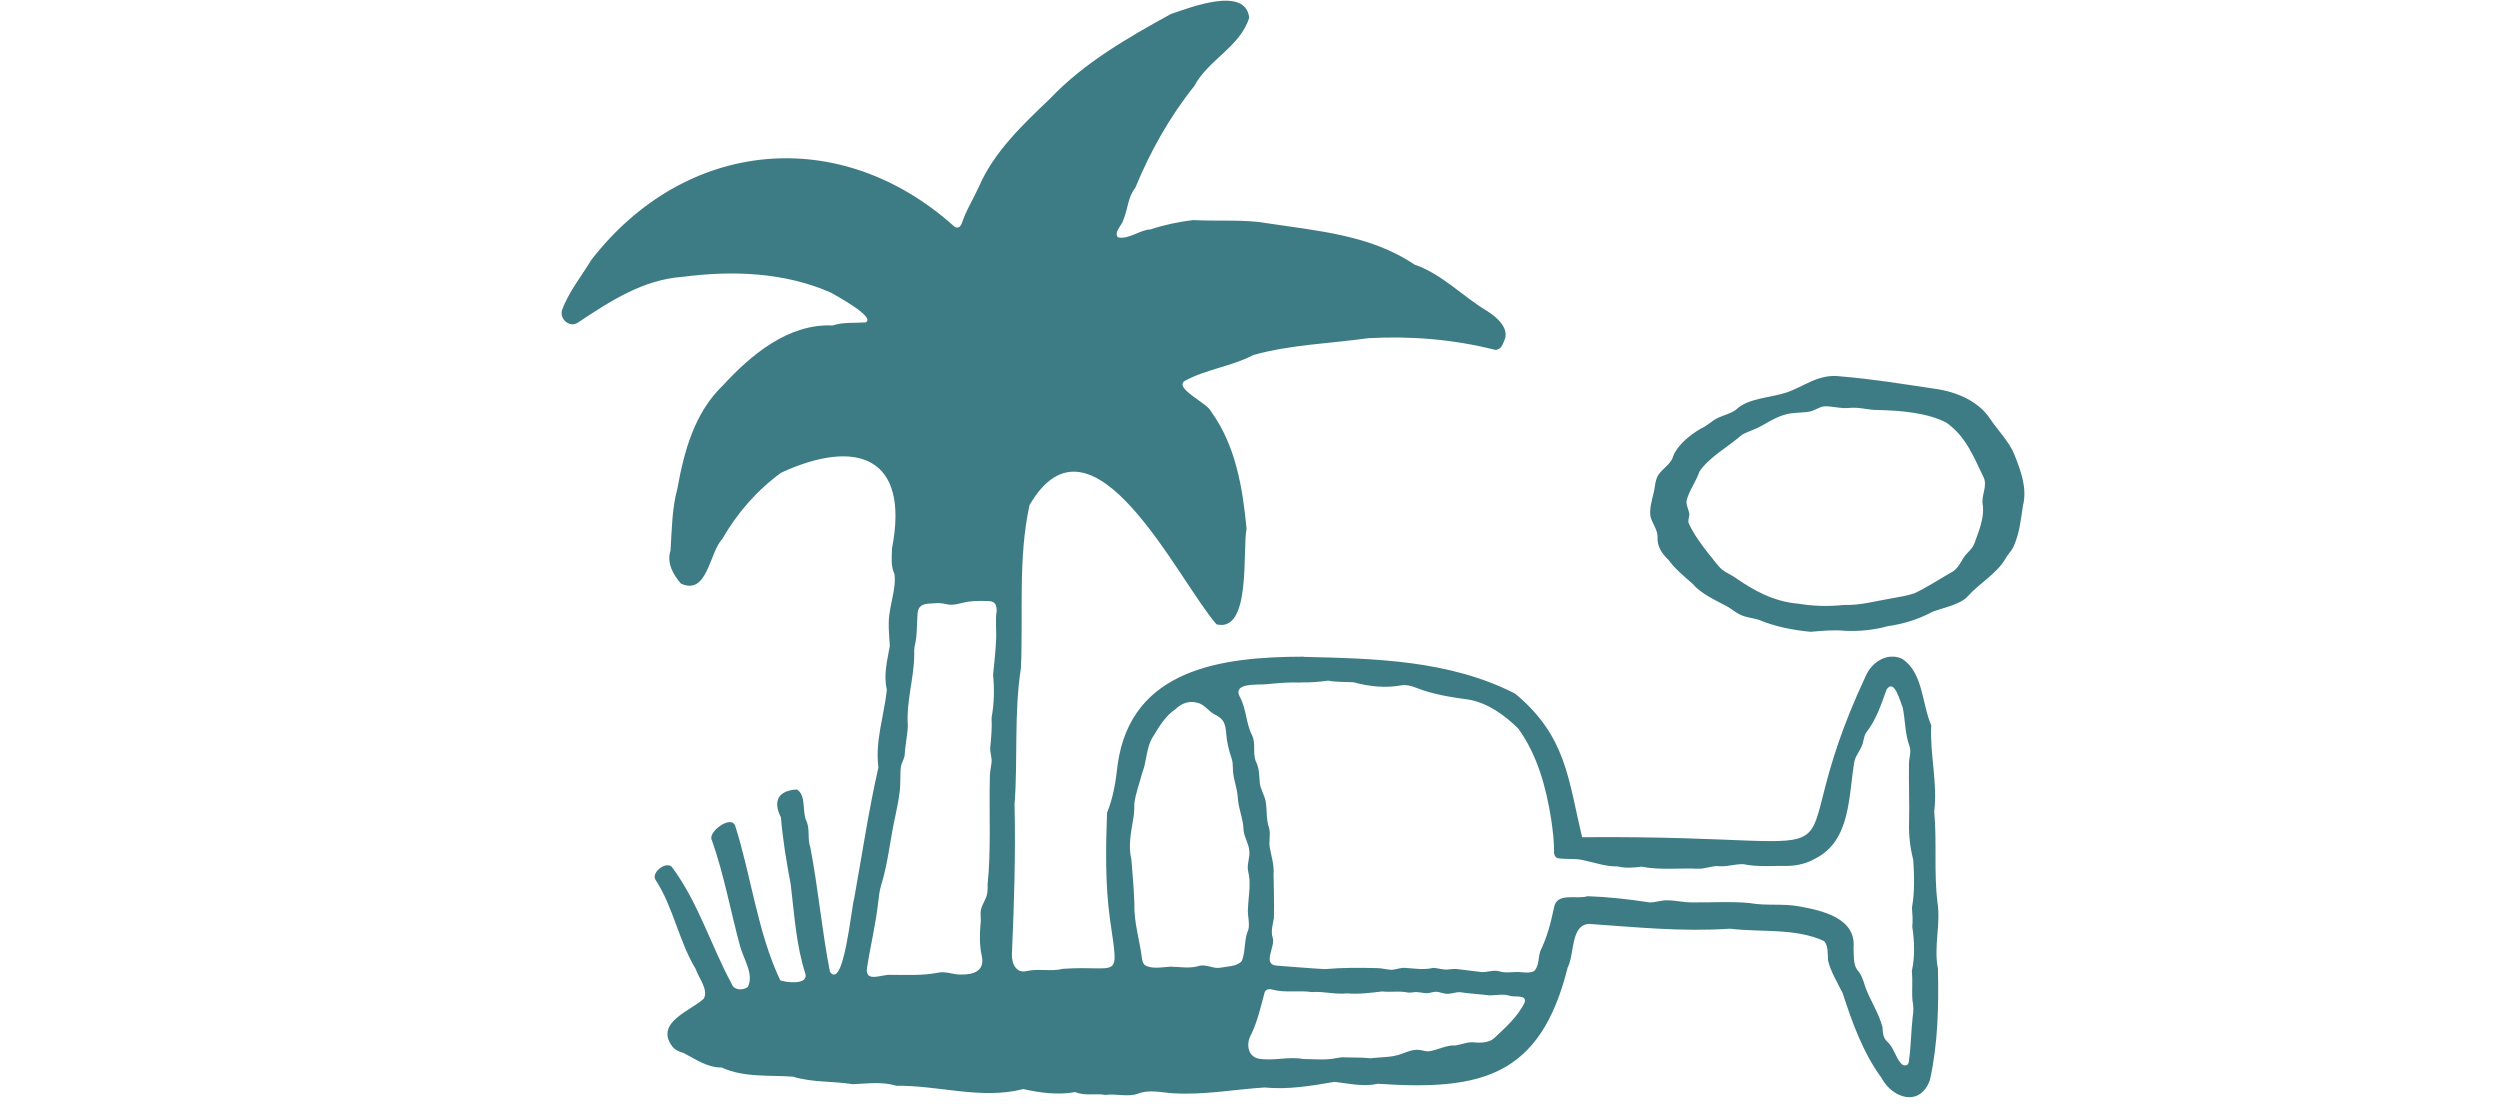 <svg xmlns="http://www.w3.org/2000/svg" fill="none" viewBox="0 0 342 151" height="151" width="342">
<g clip-path="url(#clip0_135_275)">
<path fill="#3D7C85" d="M178.327 89.86C188.101 90.089 198.303 90.3 207.26 94.885C214.319 100.709 214.531 106.693 216.44 114.53C259.96 114.175 241.715 121.309 255.25 92.438C256.084 90.563 258.165 89.203 260.183 90.112C263.092 91.947 262.909 96.296 264.195 99.234C263.984 103.155 265.087 107.071 264.601 111.014C264.99 115.158 264.532 119.337 265.053 123.481C265.504 126.493 264.51 129.534 265.11 132.517C265.224 137.73 265.115 142.743 264.018 147.738C262.692 151.459 258.925 150.328 257.382 147.447C254.873 144.023 253.387 139.914 252.072 135.85C251.363 134.398 250.454 132.969 250.071 131.386C250.02 130.522 250.134 129.391 249.528 128.728C245.59 126.927 240.915 127.562 236.674 127.047C230.129 127.487 223.876 126.841 217.377 126.39C214.822 126.533 215.417 130.574 214.456 132.357C210.735 147.264 202.693 149.225 188.489 148.259C186.483 148.71 184.568 148.224 182.568 147.996C179.458 148.539 176.189 149.087 172.988 148.767C168.85 149.03 164.689 149.819 160.533 149.562C158.933 149.482 157.241 148.99 155.658 149.619C154.28 150.105 152.731 149.59 151.228 149.785C149.793 149.533 148.502 149.973 147.084 149.396C144.758 149.83 142.271 149.499 139.979 148.985C134.321 150.459 128.399 148.464 122.626 148.533C120.649 147.933 118.699 148.241 116.665 148.316C113.967 147.881 111.172 148.11 108.497 147.293C105.193 147.041 101.838 147.447 98.717 146.035C96.739 146.069 95.145 144.869 93.481 144.035C92.853 143.863 92.241 143.595 91.87 143.017C89.692 139.834 94.43 138.307 96.271 136.627C96.957 135.381 95.568 133.775 95.179 132.574C92.853 128.733 92.127 124.115 89.68 120.365C89.034 119.4 91.058 117.782 91.892 118.576C95.516 123.423 97.225 129.276 100.072 134.552C100.375 135.449 101.472 135.535 102.261 135.061C103.244 133.409 101.684 131.128 101.243 129.436C99.929 124.595 99.054 119.674 97.385 114.941C96.722 113.895 99.997 111.403 100.575 112.969C102.781 119.903 103.621 127.533 106.736 134.101C107.451 134.398 110.497 134.792 110.194 133.277C108.903 129.276 108.68 125.172 108.171 120.989C107.599 117.988 107.079 114.85 106.833 111.826C105.702 109.597 106.445 108.139 109.011 108.002C110.354 108.791 109.68 111.083 110.337 112.346C110.823 113.478 110.434 114.747 110.852 115.913C111.932 121.52 112.441 127.373 113.538 132.952C115.436 135.541 116.476 124.018 116.853 122.903C117.928 116.947 118.825 110.877 120.168 104.973C119.694 101.366 120.957 97.845 121.323 94.353C120.831 92.312 121.392 90.317 121.729 88.351C121.632 86.768 121.437 85.156 121.74 83.584C121.986 81.944 122.569 80.235 122.369 78.554C121.826 77.371 122.003 76.245 122.026 75.011C124.461 62.51 117.253 59.887 106.856 64.665C103.53 67.1 100.826 70.204 98.786 73.765C97.031 75.599 96.785 81.521 93.144 79.829C92.07 78.583 91.178 76.994 91.727 75.314C91.915 72.456 91.915 69.586 92.67 66.826C93.579 61.733 95.025 56.406 98.917 52.702C102.775 48.507 107.879 44.248 113.91 44.523C115.396 44.031 116.922 44.214 118.419 44.105C119.883 43.414 114.384 40.441 113.595 39.996C107.216 37.224 100.186 36.995 93.401 37.869C87.926 38.258 83.473 41.202 79.043 44.14C77.997 44.854 76.568 43.739 76.865 42.488C77.746 39.996 79.535 37.801 80.907 35.537C93.779 18.956 114.956 16.938 130.588 31.022C131.023 31.285 131.354 31.073 131.56 30.599C132.132 28.816 133.166 27.204 133.938 25.495C135.984 20.756 139.962 17.007 143.649 13.492C148.244 8.627 154.338 5.118 160.168 1.923C162.843 1.014 170.399 -1.947 170.89 2.42C169.65 6.415 165.278 8.17 163.351 11.811C160.008 15.966 157.298 20.836 155.303 25.706C154.303 26.929 154.297 28.57 153.714 29.976C153.543 30.793 152.331 31.725 152.92 32.456C154.343 32.834 155.949 31.428 157.373 31.388C159.247 30.759 161.248 30.347 163.197 30.107C166.729 30.29 170.302 29.982 173.451 30.553C180.31 31.593 187.558 32.171 193.479 36.183C197.246 37.469 200.104 40.556 203.459 42.562C204.671 43.322 206.357 44.745 205.894 46.312C205.597 47.026 205.408 47.861 204.534 47.861C198.875 46.426 193.028 45.94 187.169 46.266C181.939 46.998 176.561 47.14 171.462 48.564C168.473 50.136 165.037 50.495 162.1 52.09C160.505 53.096 165.192 55.137 165.666 56.286C169.039 60.927 169.999 66.751 170.53 72.319C169.942 75.211 171.211 86.602 166.415 85.408C161.151 79.4 149.399 54.371 140.837 69.1C139.259 76.308 139.985 83.973 139.665 91.375C138.699 97.577 139.259 103.83 138.791 110.06C138.945 116.81 138.733 123.721 138.43 130.505C138.368 131.763 138.985 133.209 140.471 132.837C142.111 132.466 143.758 132.946 145.409 132.534C153.234 131.991 153.08 134.455 151.845 125.755C151.182 120.943 151.268 116.027 151.44 111.197C152.314 109.06 152.628 106.905 152.891 104.618C154.715 91.432 167.221 89.86 178.241 89.832H178.344L178.327 89.86ZM177.744 93.381C176.355 93.296 174.657 93.467 173.2 93.604C171.999 93.724 168.61 93.364 169.593 95.307C170.53 96.971 170.422 98.96 171.302 100.612C171.805 101.726 171.365 102.989 171.776 104.115C172.279 105.047 172.257 106.07 172.337 107.088C172.434 107.979 172.982 108.762 173.148 109.643C173.348 110.86 173.188 112.089 173.611 113.261C173.846 114.124 173.565 115.044 173.697 115.907C173.92 117.125 174.326 118.348 174.223 119.617C174.251 121.492 174.331 123.624 174.269 125.567C174.131 126.476 173.811 127.379 174.114 128.31C174.503 129.442 172.651 131.923 174.611 132.094C176.846 132.254 178.973 132.454 181.23 132.574C183.568 132.369 186.043 132.374 188.335 132.437C188.987 132.426 189.644 132.637 190.261 132.666C190.844 132.677 191.45 132.403 192.073 132.397C193.376 132.46 194.708 132.734 196.034 132.409C196.766 132.42 197.463 132.734 198.178 132.614C198.606 132.563 199.035 132.523 199.464 132.586C200.601 132.712 201.659 132.849 202.767 132.986C203.516 132.986 204.294 132.677 205.06 132.86C205.888 133.14 206.711 132.975 207.563 132.969C208.249 132.969 209.186 133.192 209.832 132.866C210.575 132.226 210.41 130.957 210.724 130.088C211.627 128.242 212.159 126.236 212.576 124.207C212.924 121.983 215.679 123.092 217.188 122.6C219.972 122.698 222.876 123.012 225.631 123.446C226.414 123.481 227.225 123.143 228.054 123.161C229.209 123.161 230.34 123.463 231.495 123.446C234.084 123.486 236.742 123.286 239.349 123.538C241.618 123.955 243.944 123.566 246.179 124.001C249.306 124.567 253.975 125.613 253.564 129.705C253.644 130.711 253.478 131.837 254.067 132.672C254.661 133.323 254.901 134.135 255.153 134.958C255.827 136.844 257.039 138.616 257.536 140.542C257.559 141.257 257.599 141.994 258.182 142.497C259.08 143.309 259.291 144.623 260.08 145.504C260.457 145.898 261.132 145.847 261.137 145.155C261.423 143.149 261.429 141.16 261.652 139.119C261.8 138.353 261.76 137.587 261.623 136.821C261.52 135.507 261.68 134.169 261.537 132.843C261.983 130.86 261.892 128.762 261.6 126.767C261.692 125.898 261.623 125.058 261.555 124.189C261.937 122.017 261.875 119.805 261.732 117.633C261.314 115.999 261.103 114.255 261.16 112.569C261.229 109.854 261.103 107.128 261.149 104.407C261.166 103.612 261.492 102.864 261.229 102.098C260.594 100.429 260.651 98.537 260.297 96.805C259.954 96.028 259.154 92.735 258.085 94.324C257.308 96.462 256.685 98.445 255.244 100.286C255.067 100.617 254.981 100.989 254.901 101.355C254.741 102.406 253.912 103.155 253.678 104.167C252.878 108.791 253.215 114.97 248.374 117.428C247.219 118.102 245.945 118.416 244.624 118.456C242.555 118.422 240.492 118.639 238.463 118.216C237.262 118.193 236.171 118.622 234.93 118.479C234.027 118.485 233.187 118.879 232.284 118.839C229.752 118.731 227.071 119.062 224.585 118.559C223.482 118.702 222.407 118.799 221.304 118.525C219.726 118.576 218.229 118.005 216.651 117.69C215.468 117.376 214.205 117.61 213.033 117.388C212.764 117.273 212.627 116.987 212.593 116.696C212.622 115.113 212.421 113.621 212.199 112.078C211.518 107.728 210.318 103.275 207.683 99.651C205.843 97.834 203.476 96.13 200.898 95.702C198.538 95.387 196.057 95.004 193.742 94.09C193.113 93.838 192.456 93.656 191.776 93.741C189.541 94.164 187.329 93.918 185.163 93.335C184.014 93.261 182.854 93.347 181.705 93.107C180.436 93.296 179.156 93.376 177.847 93.358H177.744V93.381ZM127.805 82.533C126.656 82.578 125.57 82.561 125.518 84.053C125.398 85.488 125.496 86.928 125.141 88.328C125.061 88.723 125.044 89.123 125.067 89.523C125.05 92.781 123.958 95.936 124.192 99.223C124.147 100.623 123.815 101.961 123.758 103.332C123.672 103.91 123.295 104.384 123.226 105.007C123.152 105.676 123.186 106.562 123.152 107.151C123.124 108.682 122.803 110.008 122.5 111.54C121.775 114.718 121.512 118.016 120.529 121.131C120.328 121.834 120.226 122.578 120.151 123.303C119.814 126.436 119.054 129.436 118.591 132.523C118.379 134.478 120.769 133.243 121.843 133.358C124.032 133.358 126.21 133.489 128.353 133.06C129.388 132.837 130.388 133.335 131.417 133.318C133.252 133.346 134.801 132.809 134.281 130.66C134.006 129.311 134.006 127.899 134.126 126.539C134.235 125.961 134.126 125.361 134.144 124.79C134.184 123.864 134.95 123.08 135.064 122.109C135.115 121.743 135.11 121.366 135.104 120.994C135.59 116.233 135.298 111.409 135.407 106.539C135.372 105.762 135.567 105.03 135.653 104.27C135.693 103.624 135.441 102.978 135.458 102.326C135.59 100.96 135.727 99.571 135.647 98.188C136.001 96.285 136.053 94.273 135.853 92.318C135.995 90.798 136.178 89.3 136.253 87.768C136.361 86.345 136.127 84.973 136.344 83.561C136.344 83.207 136.304 82.847 136.127 82.596C135.961 82.361 135.664 82.252 135.372 82.235C134.395 82.201 133.378 82.167 132.383 82.321C131.394 82.487 130.463 82.904 129.451 82.647C128.954 82.527 128.382 82.47 127.896 82.527H127.805V82.533ZM155.183 123.595C155.103 126.156 155.915 128.653 156.224 131.134C156.269 131.448 156.361 131.791 156.59 132.003C157.515 132.637 159.087 132.289 160.162 132.237C161.471 132.271 162.78 132.529 164.066 132.129C165.06 131.866 166.015 132.597 167.015 132.369C167.941 132.197 169.061 132.226 169.787 131.574C170.033 131.248 170.102 130.734 170.182 130.317C170.37 129.031 170.33 128.196 170.776 127.184C171.01 126.224 170.616 125.224 170.725 124.247C170.788 122.509 171.182 120.834 170.736 119.148C170.548 118.228 171.022 117.302 170.902 116.382C170.828 115.387 170.199 114.53 170.119 113.558C170.085 112.032 169.404 110.603 169.33 109.128C169.256 107.728 168.627 106.413 168.656 105.001C168.656 104.596 168.616 104.195 168.501 103.807C168.124 102.675 167.821 101.526 167.741 100.314C167.69 99.731 167.627 99.12 167.301 98.623C167.061 98.24 166.649 97.994 166.255 97.782C165.295 97.325 164.78 96.302 163.7 96.113C162.614 95.845 161.614 96.233 160.842 96.988C159.425 97.925 158.561 99.411 157.693 100.835C156.784 102.286 156.898 104.127 156.264 105.704C155.909 107.099 155.315 108.597 155.172 110.003C155.178 110.677 155.149 111.352 155.029 112.015C154.72 113.867 154.32 115.759 154.778 117.61C154.921 119.56 155.115 121.492 155.178 123.475V123.578L155.183 123.595ZM201.904 142.617C202.813 142.68 203.928 142.594 204.602 141.834C206.06 140.468 207.614 139.056 208.546 137.204C208.981 136.027 207.26 136.433 206.609 136.244C205.665 135.918 204.711 136.17 203.762 136.164C202.425 136.004 201.053 135.935 199.704 135.73C199.064 135.712 198.406 136.044 197.743 135.935C197.315 135.89 196.897 135.69 196.463 135.672C196.051 135.661 195.634 135.861 195.194 135.867C194.565 135.867 193.931 135.621 193.308 135.752C193.039 135.787 192.776 135.81 192.508 135.764C191.416 135.535 190.216 135.764 189.095 135.632C187.489 135.815 185.894 136.033 184.277 135.895C182.574 136.078 181.11 135.581 179.487 135.718C177.692 135.449 175.806 135.855 174.046 135.375C173.617 135.244 173.125 135.324 172.988 135.81C172.468 137.713 172.039 139.702 171.165 141.503C170.479 142.651 170.599 144.429 172.102 144.806C174.143 145.195 176.218 144.492 178.275 144.869C179.79 144.881 181.333 145.063 182.836 144.743C183.237 144.663 183.642 144.606 184.048 144.646C185.174 144.692 186.323 144.641 187.461 144.772C188.781 144.612 190.147 144.669 191.404 144.286C192.325 143.989 193.228 143.492 194.222 143.635C194.617 143.686 195.034 143.846 195.411 143.823C196.646 143.686 197.835 142.931 199.109 143.017C200.035 142.874 200.824 142.468 201.79 142.606H201.887L201.904 142.617Z"></path>
<path fill="#3D7C85" d="M252.341 86.284C250.873 86.158 249.188 86.284 247.72 86.432C245.227 86.203 242.716 85.689 240.548 84.769C239.764 84.534 238.804 84.466 238.062 84.088C237.387 83.774 236.886 83.305 236.261 82.951C234.542 82.048 232.666 81.19 231.565 79.881C230.381 78.835 229.146 77.829 228.279 76.628C227.228 75.639 226.669 74.616 226.752 73.41C226.752 72.415 225.968 71.541 225.768 70.58C225.651 69.557 225.952 68.528 226.194 67.522C226.46 66.556 226.352 65.521 227.078 64.681C227.728 63.921 228.696 63.286 228.904 62.377C229.43 60.988 231.039 59.593 232.616 58.667C233.55 58.267 234.134 57.593 234.993 57.169C235.844 56.775 236.844 56.564 237.52 56.015C239.13 54.466 242.049 54.449 244.384 53.7C246.77 52.899 248.755 51.104 251.724 51.482C256.244 51.859 260.139 52.511 264.585 53.168C268.021 53.625 270.799 55.094 272.233 57.278C273.334 58.902 274.827 60.394 275.553 62.148C276.462 64.424 277.346 66.808 276.737 69.191C276.453 71.089 276.27 72.987 275.428 74.828C275.152 75.382 274.66 75.874 274.343 76.428C273.209 78.441 270.74 79.818 269.156 81.607C268.071 82.728 266.078 83.065 264.393 83.677C262.567 84.66 260.515 85.346 258.246 85.66C256.428 86.175 254.351 86.386 252.466 86.295H252.316L252.341 86.284ZM252.383 82.756C254.51 82.819 256.586 82.219 258.663 81.876C259.756 81.665 260.89 81.51 261.908 81.156C263.784 80.258 265.461 79.138 267.229 78.132C268.171 77.44 268.363 76.388 269.181 75.605C269.573 75.205 269.94 74.793 270.106 74.319C270.707 72.632 271.449 70.912 271.257 69.151C270.94 67.814 272 66.504 271.307 65.19C270.056 62.68 269.055 59.822 266.295 57.833C263.709 56.472 260.098 56.163 256.928 56.089C255.594 56.106 254.401 55.678 253.042 55.798C251.791 55.946 250.698 55.535 249.53 55.586C248.796 55.7 248.238 56.192 247.487 56.318C246.428 56.495 245.21 56.404 244.184 56.724C242.641 57.13 241.44 58.124 240.047 58.707C239.472 58.97 238.821 59.159 238.304 59.479C236.352 61.177 233.8 62.537 232.482 64.515C232.04 65.841 231.089 67.082 230.739 68.419C230.614 69.003 230.956 69.609 231.081 70.163C231.173 70.609 230.881 71.072 230.998 71.535C231.64 72.993 232.691 74.416 233.725 75.742C234.359 76.457 234.834 77.257 235.593 77.932C236.127 78.355 236.853 78.635 237.412 79.041C239.747 80.67 242.541 82.288 245.952 82.579C248.096 82.928 250.122 82.985 252.266 82.756H252.383Z"></path>
</g>
<defs>
<clipPath id="clip0_135_275">
<rect transform="translate(33.578 0.097)" fill="white" height="150" width="274.845"></rect>
</clipPath>
</defs>
</svg>
